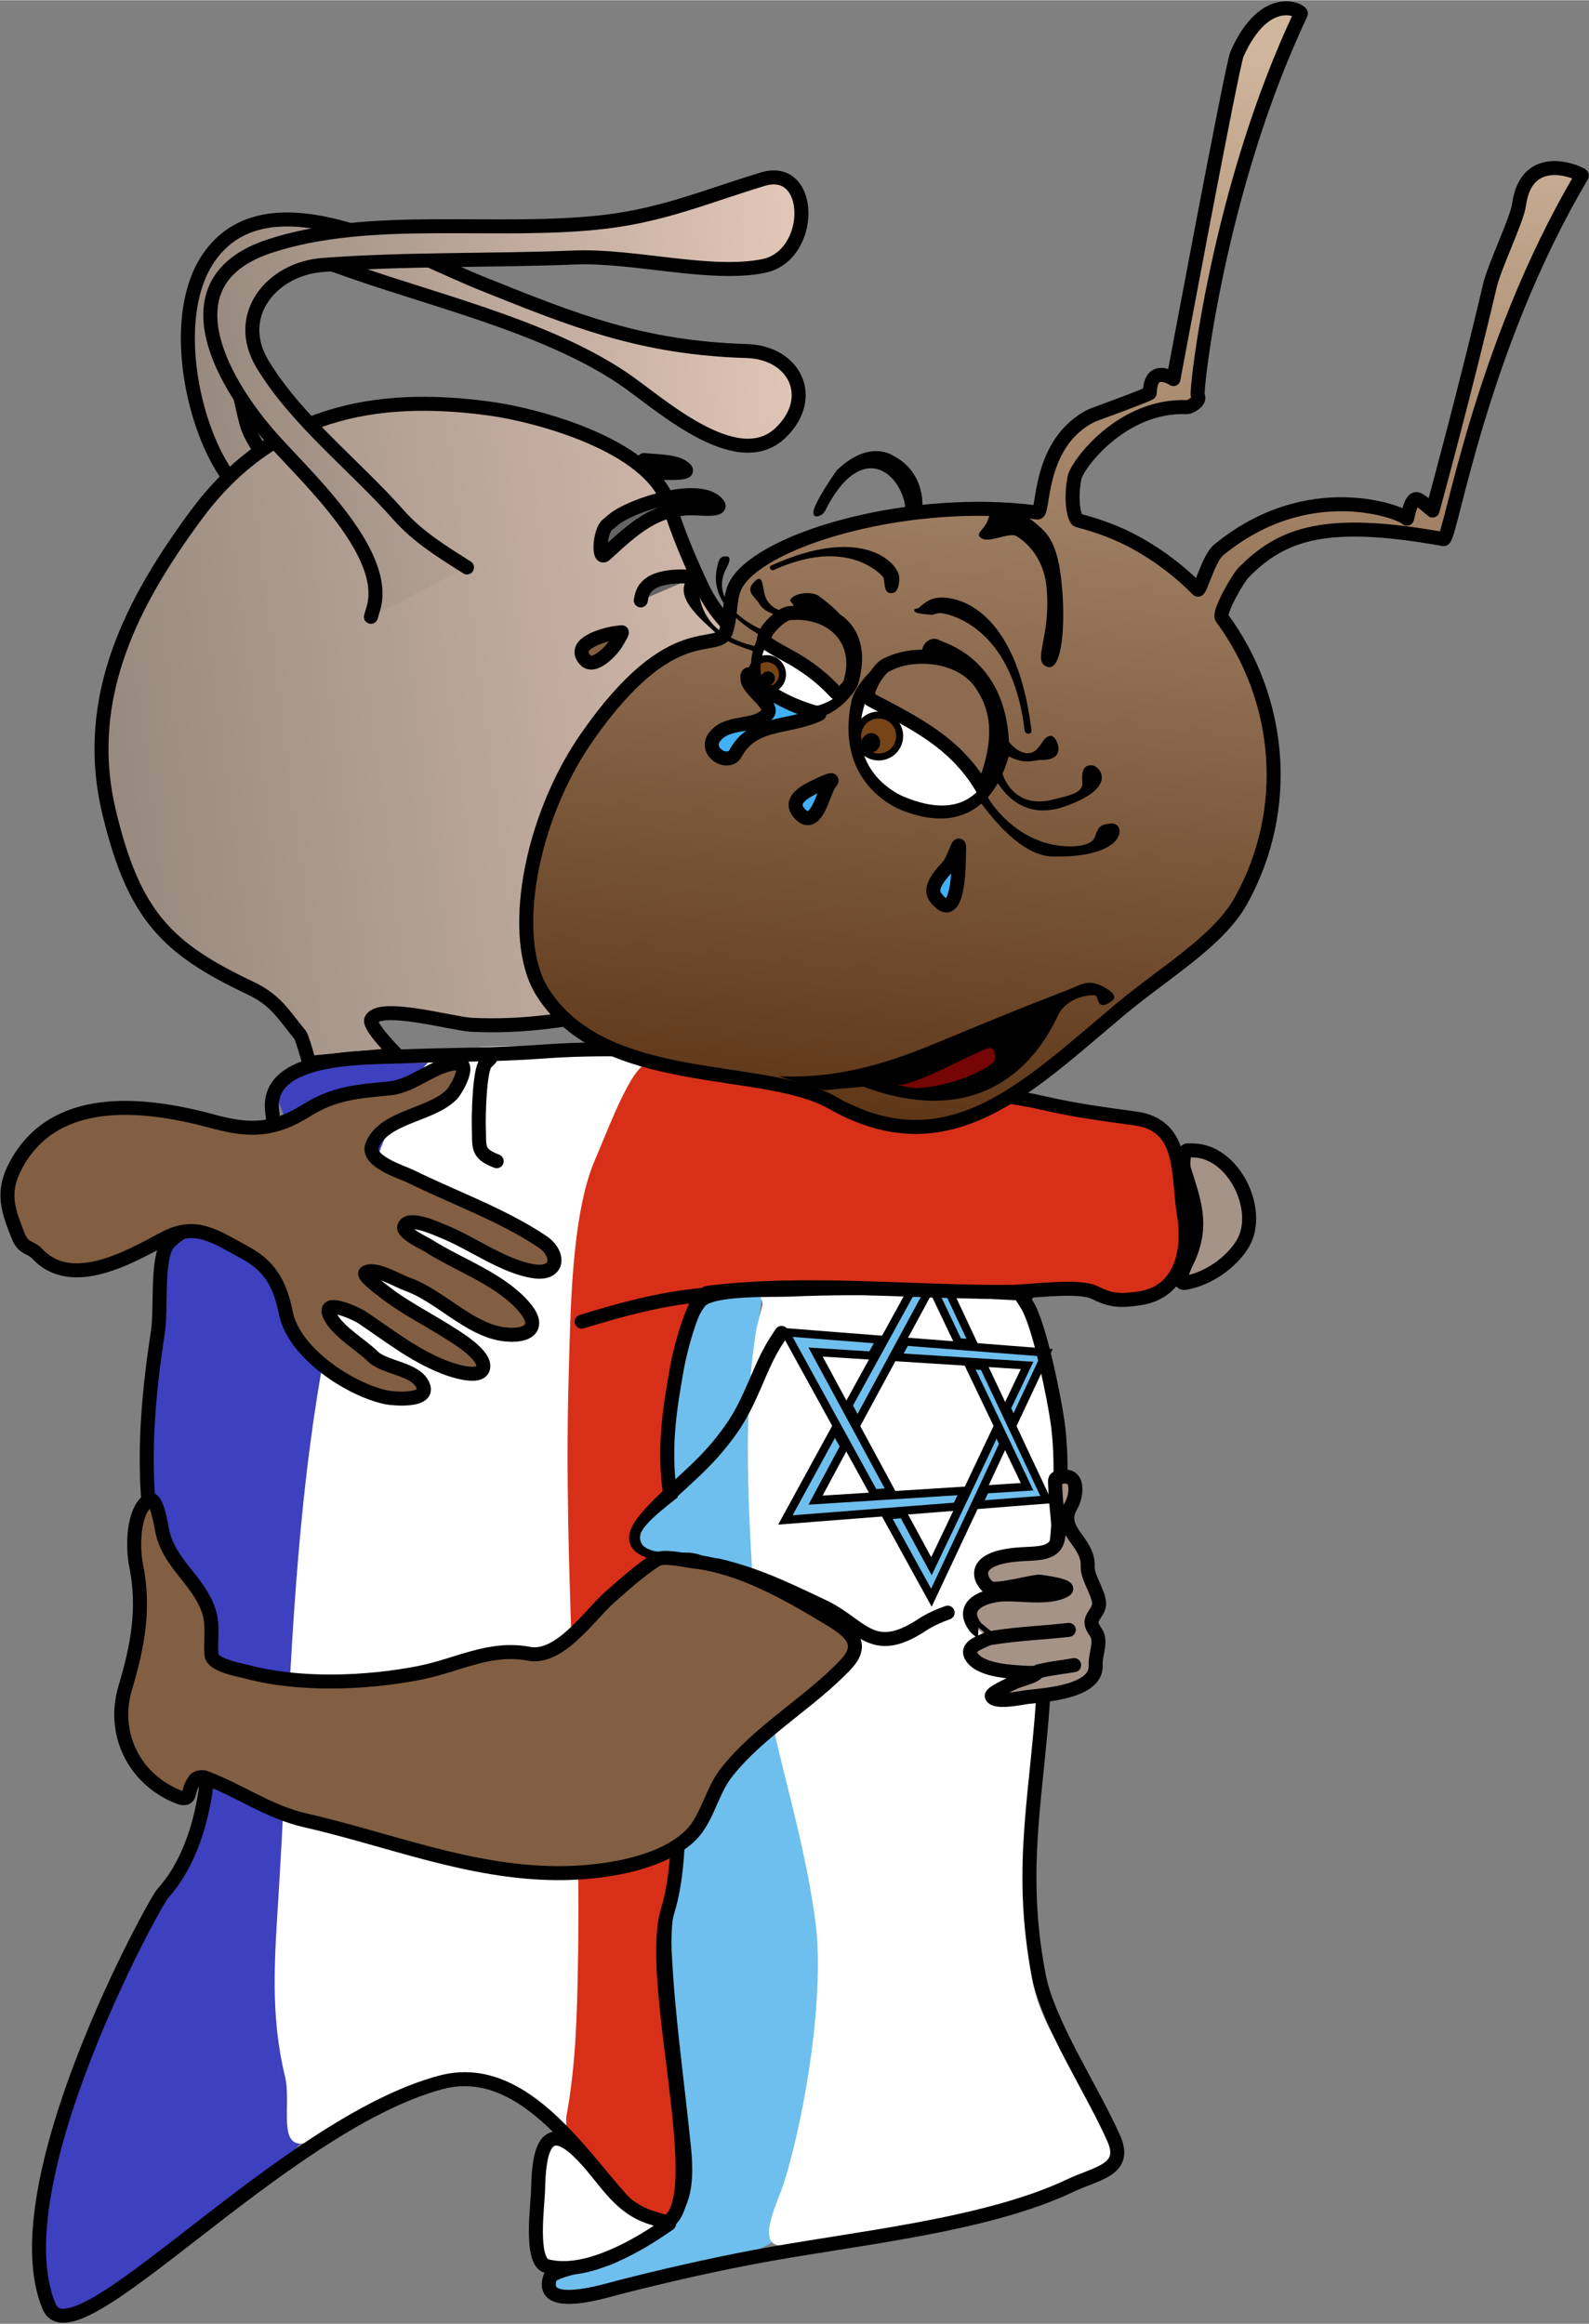 <svg xmlns="http://www.w3.org/2000/svg" width="672" height="983" viewBox="0 0 1362 1992">
  <rect x="0" y="0" width="1362" height="1992" fill="#808080" stroke="none"/>
  <g id="Associer">
    <linearGradient id="linearGradient1" x1="161.021" y1="319.227" x2="684.586" y2="282.622" gradientUnits="userSpaceOnUse">
      <stop offset="0" stop-color="#97897e" stop-opacity="1"/>
      <stop offset="1" stop-color="#e1c6b7" stop-opacity="1"/>
    </linearGradient>
    <path id="Trac" fill="url(#linearGradient1)" fill-rule="evenodd" stroke="#000000" stroke-width="12" stroke-linecap="round" stroke-linejoin="round" d="M 198.999 413.587 L 193.496 405.381 C 163.053 359.992 146.301 269.514 178.318 221.661 C 228.678 146.393 349.182 217.196 412.857 242.77 C 493.62 275.208 550.131 298.008 640.051 300.781 C 681.559 302.062 699.899 340.783 669.415 370.548 C 631.411 407.655 563.512 343.872 533.186 323.643 C 465.271 278.324 367.337 256.435 289.939 228.357 C 256.69 216.291 199.124 225.752 195.493 270.753 C 194.213 286.624 206.411 344.599 211.153 362.339 C 216.838 383.607 233.56 388.138 212.022 402.103 C 208.11 404.638 205.267 407.923 200.72 409.05 C 199.149 409.438 199.9 414.931 198.999 413.587 Z"/>
    <linearGradient id="linearGradient2" x1="87" y1="674.368" x2="794.3" y2="582.779" gradientUnits="userSpaceOnUse">
      <stop offset="0" stop-color="#97897e" stop-opacity="1"/>
      <stop offset="1" stop-color="#e1c6b7" stop-opacity="1"/>
    </linearGradient>
    <path id="path1" fill="url(#linearGradient2)" fill-rule="evenodd" stroke="#000000" stroke-width="12" stroke-linecap="round" stroke-linejoin="round" d="M 576.647 441.967 L 573.153 431.499 C 556.216 380.826 459.515 355.598 420.057 350.171 C 321.053 336.556 232.869 353.582 168.024 441.502 C 114.884 513.548 69.904 596.53 93.385 695.497 C 114.602 784.93 143.326 813.101 214.493 846.832 C 236.809 857.41 242.845 869.624 257.247 887.052 C 259.036 889.216 265 911 265 911 C 265 911 340 904 340 904 C 340 904 315.737 879.68 318.188 874.104 C 324.623 859.466 387.697 877.499 403.859 878.354 C 492.963 883.069 577.59 851.129 663.616 831.97 C 738.494 815.298 802.292 796.483 793.484 693.161 C 784.49 587.667 645.253 595.016 601.794 503.099 C 592.849 484.178 583.164 461.493 576.647 441.967 Z"/>
    <linearGradient id="linearGradient3" x1="180.258" y1="370.859" x2="686.945" y2="309.794" gradientUnits="userSpaceOnUse">
      <stop offset="0" stop-color="#97897e" stop-opacity="1"/>
      <stop offset="1" stop-color="#e1c6b7" stop-opacity="1"/>
    </linearGradient>
    <path id="path2" fill="url(#linearGradient3)" fill-rule="evenodd" stroke="#000000" stroke-width="12" stroke-linecap="round" stroke-linejoin="round" d="M 317.92 528.627 L 320.032 521.456 C 334.515 472.38 257.742 404.765 229.541 371.766 C 187.954 323.106 142.857 240.174 230.69 211 C 317.67 182.109 426.896 201.016 519.071 189.917 C 569.535 183.84 606.622 167.734 653.769 153.444 C 697.751 140.112 697.932 218.849 654.733 227.817 C 609.616 237.186 543.11 218.505 492.68 220.582 C 420.955 223.525 347.966 221.551 276.556 226.989 C 232.836 230.313 199.721 270.28 225.115 312.178 C 254.551 360.753 304.107 398.808 341.589 441.258 C 358.393 460.288 378.993 472.751 400.278 486.309"/>
    <path id="path3" fill="#646464" fill-rule="evenodd" stroke="#000000" stroke-width="12" stroke-linecap="round" stroke-linejoin="round" d="M 520.486 449.851 L 525.693 445.495 C 541.087 432.605 600.979 413.309 615.393 432.258 C 619.134 437.177 603.35 436.026 597.178 435.714 C 562.301 433.948 542.407 453.807 518.715 475.27 C 512.421 480.974 513.971 455.3 520.486 449.851 Z"/>
    <path id="path4" fill="#646464" fill-rule="evenodd" stroke="#000000" stroke-width="12" stroke-linecap="round" stroke-linejoin="round" d="M 552.043 394.215 L 555.785 394.562 C 563.809 395.308 582.601 395.32 587.836 402.61 C 590.35 406.108 570.15 405.288 569.178 405.234 C 566.201 405.065 563.224 404.896 560.246 404.727"/>
    <path id="path5" fill="#646464" fill-rule="evenodd" stroke="#000000" stroke-width="12" stroke-linecap="round" stroke-linejoin="round" d="M 549.238 514.562 L 549.84 511.613 C 553.872 491.83 582.798 493.84 596.473 494.23"/>
    <path id="path6" fill="#825f42" fill-rule="evenodd" stroke="#000000" stroke-width="12" stroke-linecap="round" stroke-linejoin="round" d="M 532.875 541.809 L 528.051 542.398 C 520.264 543.352 488.79 550.92 501.366 565.352 C 509.047 574.175 524.39 557.291 527.92 551.548 C 529.004 549.785 534.024 541.668 532.875 541.809 Z"/>
  </g>
  <g id="Israel">
    <path id="path7" fill="#6ebfed" fill-rule="evenodd" stroke="none" d="M 603.305 1113.102 L 610.617 1112.18 C 633.171 1109.337 653 1111 653 1111 C 653 1111 648.971 1144.97 646.633 1163.552 C 629.667 1298.536 653.319 1399.087 685.367 1531.057 C 712.644 1643.403 716.566 1788.165 680.785 1898.724 C 666.417 1943.106 578.652 1940.417 539.99 1954.963 C 531.994 1957.971 480.72 1965.767 475 1962 C 457.439 1950.427 516.681 1935.659 523.125 1931.853 C 545.823 1918.449 563.654 1917.347 573 1902 C 588.249 1876.96 586.292 1834.932 586.011 1795.218 C 585.877 1776.256 573.987 1708.837 573 1704 C 564.644 1663.056 583.165 1581.845 587.401 1538.381 C 594.904 1461.387 601.451 1394.469 578.542 1320.376 C 571.628 1298.026 573.241 1251.065 573 1247 C 570.996 1213.139 575.962 1155.488 588.269 1132.345 C 590.508 1128.137 602.569 1113.194 603.305 1113.102 Z"/>
    <path id="path8" fill="#ffffff" fill-rule="evenodd" stroke="none" d="M 652.558 1106.941 L 659.404 1105.25 C 705.213 1093.938 800.628 1098.119 849.305 1102.308 C 913.685 1107.851 902.899 1219.505 905.78 1263.011 C 910.633 1336.301 889.656 1412.996 889.711 1488.442 C 889.763 1562.542 870.196 1616.604 884.114 1694.201 C 893.314 1745.477 925.915 1775.405 948.628 1818.552 C 978.431 1875.194 874.08 1889.449 840.22 1901.603 C 793.185 1918.485 725.378 1916.566 674.345 1924.563 C 644.777 1929.194 666.359 1888.922 671.85 1871.459 C 690.575 1811.914 706.914 1708.93 699 1648 C 686.534 1552.056 651.749 1471.256 646 1370 C 641.765 1295.384 636.415 1216.476 647.784 1142.455 C 648.989 1134.613 651.588 1126.559 653.562 1119.025 C 654.587 1115.115 648.634 1107.91 652.558 1106.941 Z"/>
    <g id="Associer-copie-3">
      <path id="path9" fill="#6ebfed" fill-rule="evenodd" stroke="#000000" stroke-width="7" d="M 772.703 1295.093 L 819.942 1291.396 C 822.052 1286.979 824.223 1282.436 826.431 1277.814 C 806.778 1279.058 786.896 1280.317 765.445 1281.675 L 750.528 1282.619 C 725.877 1284.179 705.543 1285.467 699.055 1285.877 C 702.306 1279.866 710.822 1263.687 723.689 1239.906 L 715.612 1225.267 L 673.176 1302.88 L 758.019 1296.242 L 772.703 1295.093 Z"/>
      <path id="path10" fill="#6ebfed" fill-rule="evenodd" stroke="#000000" stroke-width="7" d="M 835.616 1290.17 L 798.334 1369.562 L 759.512 1298.967 L 774.15 1297.777 C 786.844 1321.244 795.472 1337.187 798.373 1342.547 C 801.272 1336.461 811.04 1315.948 822.842 1291.169 L 829.289 1277.633 C 838.047 1259.243 845.88 1242.447 854.144 1225.099 C 856.214 1229.429 858.216 1233.621 860.129 1237.624 L 841.878 1276.836 L 835.616 1290.17 Z"/>
      <path id="path11" fill="#6ebfed" fill-rule="evenodd" stroke="#000000" stroke-width="7" d="M 758.019 1148.578 L 793.185 1084.619 L 798.334 1075.258 L 834.159 1151.544 L 821.342 1150.497 C 809.5 1125.633 801.272 1108.359 798.373 1102.271 C 795.472 1107.633 785.435 1126.188 772.703 1149.727 L 765.445 1163.144 C 755.222 1182.042 745.483 1200.044 735.033 1219.366 C 732.331 1214.354 729.69 1209.454 727.143 1204.731 L 750.527 1162.2 L 758.019 1148.578 Z"/>
      <path id="path12" fill="#6ebfed" fill-rule="evenodd" stroke="#000000" stroke-width="7" d="M 861.555 1209.886 L 843.115 1170.904 C 839.123 1170.665 834.924 1170.413 830.564 1170.151 C 839.295 1188.485 847.353 1205.117 855.59 1222.409 L 861.555 1234.932 C 870.906 1254.568 878.134 1269.745 880.352 1274.4 C 875.905 1274.682 863.738 1275.452 844.497 1276.67 L 838.275 1289.962 L 897 1285.367 L 867.434 1222.409 L 861.555 1209.886 Z"/>
      <path id="path13" fill="#6ebfed" fill-rule="evenodd" stroke="#000000" stroke-width="7" d="M 841.878 1167.983 C 861.234 1169.208 875.905 1170.137 880.352 1170.419 C 878.134 1175.074 872.209 1187.512 862.887 1207.086 L 868.749 1219.609 L 897 1159.453 L 888.761 1158.808 L 835.616 1154.65 L 822.842 1153.65 L 776.107 1149.993 C 773.788 1154.297 771.379 1158.768 768.903 1163.363 C 790.263 1164.715 808.715 1165.883 829.29 1167.186 L 841.878 1167.983 Z"/>
      <path id="path14" fill="#6ebfed" fill-rule="evenodd" stroke="#000000" stroke-width="7" d="M 717.422 1222.409 L 673.176 1141.939 L 754.686 1148.317 L 747.142 1161.985 C 722.314 1160.414 705.543 1159.352 699.055 1158.941 C 702.306 1164.952 712.649 1184.075 725.47 1207.775 L 733.387 1222.409 C 743.873 1241.795 753.78 1260.111 764.034 1279.067 C 758.936 1279.375 753.926 1279.678 749.073 1279.971 L 725.47 1237.044 L 717.422 1222.409 Z"/>
    </g>
    <path id="path15" fill="none" stroke="#000000" stroke-width="12" stroke-linecap="round" stroke-linejoin="round" d="M 875.242 1110.406 L 880.195 1118.266 C 891.148 1135.646 903.603 1198.818 906.39 1218.292 C 915.624 1282.869 898.097 1372.207 895.075 1438.515 C 890.821 1531.987 871.635 1597.753 890.578 1694.358 C 898.562 1735.062 936.567 1791.907 954.741 1833.342 C 966.52 1860.21 940.155 1862.689 917.383 1873.517 C 843.474 1908.662 727.998 1919.108 645.168 1934.953 C 606.148 1942.418 569.587 1950.817 531.151 1960.589 C 519.302 1963.602 461.991 1981.951 471.453 1952.313 C 473.642 1945.468 515.741 1939.28 525.468 1933.821 C 573.276 1907.006 592.122 1899.155 586.317 1841.409 C 580.683 1785.459 572.225 1727.79 569.678 1671.679 C 568.009 1634.768 580.568 1587.882 582.106 1549.174 C 584.614 1486.003 588.62 1422.359 589.676 1359.21 C 590.153 1331.131 574.746 1312.718 572.635 1282.259 C 569.508 1237.297 571.878 1152.427 599.589 1115.863 C 608.71 1103.825 661.902 1106.073 677.183 1105.403 C 745.089 1102.425 812.74 1105.571 880.586 1108.984 C 882.427 1109.077 874.259 1108.847 875.242 1110.406 Z"/>
  </g>
  <g id="france">
    <path id="path16" fill="#3d40bf" fill-rule="evenodd" stroke="none" d="M 369.469 909.541 L 366.91 914.313 C 347.272 950.935 329.324 1018.373 319.589 1058.386 C 284.514 1202.567 279.132 1375.24 270.894 1525.804 C 265.883 1617.431 255.852 1701.777 265.949 1793.317 C 271.104 1840.008 238.834 1857.417 205.444 1885.218 C 162.126 1921.284 115.242 1962.171 61.449 1981.069 C 37.263 1989.566 31.548 1929.386 30.851 1916.168 C 27.274 1848.358 69.408 1762.907 98.194 1702.162 C 116.036 1664.515 140.26 1630.956 159.792 1594.625 C 194.399 1530.266 161.728 1483.866 150.441 1419.72 C 142.845 1376.53 141.229 1334.235 130.819 1291.395 C 113.451 1219.9 134.959 1145.003 143.94 1073.489 C 149.542 1028.89 221.837 1014.888 243.943 969.996 C 250.907 955.855 220.208 930.262 254.053 920.448 C 291.065 909.719 334.643 911.597 372.818 911.088 C 374.047 911.072 370.05 908.457 369.469 909.541 Z"/>
    <path id="path17" fill="#ffffff" fill-rule="evenodd" stroke="none" d="M 561.772 902.697 L 554.667 902.58 C 506.867 901.77 422.552 889.563 379.322 902.87 C 351.571 911.411 325.528 985.02 316.347 1011.971 C 250.134 1206.342 251.394 1419.094 238.946 1621.508 C 235.517 1677.263 231.203 1726.115 244.333 1780.156 C 251.064 1807.867 231.952 1857.317 279.608 1829.003 C 341.896 1791.994 407.229 1757.141 468.168 1815.78 C 496.911 1843.439 526.064 1770.342 529.419 1748.318 C 538.593 1688.07 526.283 1603.506 524.873 1541.552 C 521.646 1399.684 507.243 1256.132 514.353 1114.327 C 517.849 1044.665 570.539 990.868 569.527 925.826 C 569.436 919.945 569.68 902.828 561.772 902.697 Z"/>
    <path id="path18" fill="#d83018" fill-rule="evenodd" stroke="none" d="M 552.203 912.002 L 548.371 915.867 C 535.437 928.885 518.016 975.822 510.237 993.536 C 489.321 1041.177 488.932 1128.518 487.436 1179.686 C 482.536 1347.572 498.528 1515.197 495.398 1683.254 C 494.561 1728.182 493.546 1770.053 485.559 1813.747 C 480.815 1839.694 530.854 1887.709 552 1896 C 561.552 1899.746 562.673 1898.963 570 1904 C 572.959 1906.036 585.046 1883.152 585.319 1879.571 C 588.58 1837.006 589.693 1802.938 579 1763 C 571.935 1736.634 563.377 1671.962 568.798 1645.172 C 584.954 1565.388 574.944 1482.275 575.373 1401.217 C 575.734 1332.946 567.889 1264.089 572.393 1195.989 C 574.498 1164.107 583.42 1116.394 618.781 1108.92 C 694.084 1093.009 772.553 1113.443 848.899 1110.785 C 887.291 1109.447 924.414 1108.738 962.451 1110.347 C 976.688 1110.95 993.557 1108.096 1001 1100 C 1016.113 1083.563 1012.755 1052.25 1012.346 1031.54 C 1011.546 990.828 999.677 964.952 958.825 957.222 C 832.085 933.237 706.442 908.631 576.802 908.914"/>
    <path id="path19" fill="none" stroke="#000000" stroke-width="12" stroke-linecap="round" stroke-linejoin="round" d="M 233.914 957.818 L 233.248 952.217 C 227.511 903.977 313.042 906.723 344.775 905.464 C 385.08 903.87 424.539 904.315 464.833 901.367 C 567.477 893.855 665.562 909.078 765.975 927.611 C 808.865 935.523 852.093 935.679 894.949 945.612 C 921.728 951.821 946.701 955.043 973.207 958.698 C 1015.875 964.582 1009.169 1006.8 1014.898 1041.78 C 1020.075 1073.408 1011.64 1107.649 976.899 1112.845 C 959.575 1115.436 952.112 1114.802 937.967 1107.782 C 924.604 1101.155 881.839 1107.207 866.47 1107.328 C 781.071 1107.996 692.14 1097.692 606.938 1108.065 C 594.189 1109.614 582.344 1161.037 580.537 1171.051 C 573.662 1209.151 568.767 1241.851 574.278 1279.911 C 582.384 1335.892 576.94 1402.218 578.557 1459.448 C 579.978 1509.806 587.135 1589.559 572.437 1637.416 C 552.651 1701.78 616.12 1906.386 564 1907 C 527.119 1907.434 469.252 1760.693 378 1785 C 241.122 1821.461 63.31 2028.185 42 1977 C -1.072 1873.542 132.236 1631.035 139.503 1623.061 C 175.946 1583.074 185.024 1508.15 175.177 1455.869 C 173.106 1444.873 155.105 1423.522 150.469 1407.413 C 122.042 1308.64 119.728 1243.754 135.475 1140.602 C 138.151 1123.076 134.493 1082.079 142.697 1068.013 C 150.028 1055.446 183.348 1043.284 195.32 1030.591 C 210.011 1015.013 236.687 981.141 233.914 957.818 Z"/>
    <path id="path20" fill="#ffffff" fill-rule="evenodd" stroke="#000000" stroke-width="12" stroke-linecap="round" stroke-linejoin="round" d="M 573.212 1906.484 L 566.86 1910.78 C 541.628 1927.84 500.149 1950.814 468.553 1942.515 C 454.127 1938.728 460.881 1889.976 461.162 1878.386 C 461.733 1854.927 463.475 1813.576 495.479 1843.877 C 517.647 1864.866 528.126 1891.588 558.475 1901.015 C 561.52 1901.961 564.565 1902.907 567.61 1903.853 C 569.58 1904.465 574.92 1905.328 573.212 1906.484 Z"/>
    <path id="path21" fill="none" stroke="#000000" stroke-width="12" stroke-linecap="round" stroke-linejoin="round" d="M 420.246 907.217 L 416.518 910.984 C 410.801 916.763 410.14 957.725 410.418 966.104 C 411 983.633 408.474 988.586 425.723 995.336"/>
    <path id="path22" fill="none" stroke="#000000" stroke-width="12" stroke-linecap="round" stroke-linejoin="round" d="M 606.493 1109.498 L 600.494 1110.098 C 564.803 1113.669 532.753 1122.38 498.56 1132.875"/>
  </g>
  <path id="path23" fill="none" stroke="#000000" stroke-width="12" stroke-linecap="round" stroke-linejoin="round" d="M 669.859 1142.531 L 665.125 1149.844 C 650.616 1172.262 644.661 1199.63 626.747 1225.016 C 605.542 1255.07 586.569 1267.566 562.321 1292.173 C 533.041 1321.886 543.121 1329.071 578.839 1334.791 C 635.238 1343.828 656.397 1353.784 705.666 1377.146 C 738.753 1392.835 747.234 1421.108 790.091 1393.012 C 797.323 1388.27 804.06 1385.3 812.258 1382.328"/>
  <path id="path24" fill="#6ebfed" fill-rule="evenodd" stroke="none" d="M 598 1274 L 593 1274 C 579.003 1285.581 550.072 1305.419 548.724 1316.329 C 546.419 1334.987 581.43 1330.151 593 1331 C 601.256 1331.604 607.799 1337.593 615.858 1339.378"/>
  <path id="path25" fill="#825f42" fill-rule="evenodd" stroke="#000000" stroke-width="12" stroke-linecap="round" stroke-linejoin="round" d="M 15.742 1059.762 L 14.531 1056.727 C 5.03 1032.933 1.878 1018.364 15.795 994.864 C 51.077 935.282 128.765 946.551 184.003 961.577 C 214.773 969.948 235.682 968.759 262.503 951.886 C 286.514 936.78 306.643 935.524 333.983 932.878 C 354.62 930.878 371.156 912.769 391.337 911.344 C 405.179 910.37 390.415 934.539 388.04 937.179 C 370.954 956.182 329.375 956.345 319.063 981.549 C 313.418 995.353 344.702 1004.75 351.807 1008.247 C 388.741 1026.428 430.707 1041.397 464.835 1064.284 C 480.006 1074.459 479.193 1092.585 458.4 1089.787 C 431.984 1086.231 403.805 1064.791 378.886 1055.08 C 374.715 1053.454 349.079 1041.401 346.422 1051.761 C 345.096 1056.929 364.466 1066.001 367.876 1068.158 C 394.056 1084.719 429.532 1096.721 449.77 1120.881 C 464.259 1138.178 452.25 1146.049 432.555 1143.756 C 402.3 1140.239 377.563 1110.776 348.919 1100.685 C 341.173 1097.955 321.399 1085.838 313.442 1090.805 C 309.987 1092.964 326.709 1105.182 327.693 1105.966 C 346.389 1120.86 365.966 1130.21 385.876 1142.956 C 392.931 1147.471 416.345 1161.684 414.139 1172.42 C 411.902 1183.312 385.571 1173.843 380.227 1171.692 C 353.22 1160.822 333.571 1144.703 309.884 1128.942 C 305.925 1126.306 276.512 1112.452 282.322 1126.659 C 287.985 1140.505 308.823 1152.104 319.508 1162.633 C 330.002 1172.968 357.777 1172.99 362.933 1188.579 C 367.277 1201.696 336.787 1198.948 331.152 1197.765 C 300.028 1191.23 252.063 1159.897 245.091 1125.7 C 240.281 1102.122 232.601 1085.76 209.413 1073.312 C 184.445 1059.903 167.92 1047.283 141.115 1061.454 C 112.506 1076.576 61.947 1106.634 32.123 1074.86 C 26.043 1068.385 20.134 1070.769 15.742 1059.762 Z"/>
  <path id="path26" fill="#825f42" fill-rule="evenodd" stroke="#000000" stroke-width="12" stroke-linecap="round" stroke-linejoin="round" d="M 166.801 1526.082 L 164.941 1529.113 C 160.296 1536.667 164.532 1545.488 150.541 1539.373 C 113.414 1523.143 96.141 1484.476 107.277 1447.058 C 118.081 1410.757 124.208 1378.715 116.592 1341.33 C 113.699 1327.129 113.464 1295.564 127.494 1285.917 C 134.012 1281.435 138.219 1307.721 138.755 1310.686 C 144.054 1340.017 169.675 1353.705 178.784 1380.416 C 183.25 1393.504 180.091 1405.604 181.31 1418.658 C 182.152 1427.657 206.363 1431.612 211.674 1433.035 C 256.826 1445.13 314.073 1442.906 359.621 1433.963 C 391.927 1427.621 419.709 1411.158 453.279 1417.572 C 480.005 1422.678 505.457 1384.223 522.391 1369.297 C 534.931 1358.245 548.388 1346.041 562.529 1337.023 C 568.814 1333.015 587.627 1337.661 595.229 1338.544 C 635.086 1343.17 674.575 1365.663 708.664 1386.153 C 726.61 1396.937 742.944 1407.729 724.977 1426.749 C 693.633 1459.929 650.412 1483.776 622.296 1519.915 C 610.286 1535.352 606.037 1558.867 592.715 1572.49 C 566.46 1599.34 511.178 1605.999 476.352 1605.658 C 401.292 1604.924 333.485 1576.764 261.452 1560.326 C 230.431 1553.247 205.624 1535.001 176.191 1523.887 C 173.184 1522.751 168.482 1523.342 166.801 1526.082 Z"/>
  <path id="path27" fill="#a59388" fill-rule="evenodd" stroke="#000000" stroke-width="12" stroke-linecap="round" stroke-linejoin="round" d="M 1017.773 986.055 L 1022.23 986.07 C 1057.615 986.197 1082.055 1037.642 1065.314 1065.825 C 1055.405 1082.506 1035.146 1096.381 1015.782 1099.638 C 1006.666 1101.173 1018.338 1079.466 1019.109 1077.654 C 1031.23 1049.188 1023.4 1029.093 1014.815 1002.099 C 1013.67 998.506 1014.369 986.043 1017.773 986.055 Z"/>
  <g id="g1">
    <path id="path28" fill="#a59388" fill-rule="evenodd" stroke="#000000" stroke-width="12" stroke-linecap="round" stroke-linejoin="round" d="M 905.832 1266.984 L 909.414 1266.152 C 925.888 1262.372 922.647 1282.875 918.193 1290.368 C 905.296 1312.083 933.579 1320.902 932.306 1342.856 C 931.696 1353.385 945.495 1369.663 941.273 1378.632 C 937.233 1387.212 931.91 1388.797 939.162 1398.985 C 944.756 1406.854 938.57 1418.263 939.134 1427.275 C 940.567 1450.121 896.415 1452.857 880.989 1454.62 C 875.98 1455.191 852.839 1460.416 850.096 1454.045 C 848.874 1451.206 866.947 1443.3 868.978 1442.317 C 874.562 1439.613 883.029 1438.201 887.98 1434.754 C 889.806 1433.482 883.573 1434.099 881.351 1433.975 C 868.488 1433.258 841.881 1432.471 833.389 1420.987 C 825.783 1410.701 842.856 1407.394 847.324 1404.264 C 847.352 1404.244 837.08 1396.06 836.21 1394.918 C 821.416 1375.526 844.296 1367.735 858.925 1366.802 C 874.294 1365.822 899.175 1371.102 912.997 1363.015 C 919.192 1359.392 892.836 1356 891.42 1355.802 C 886.454 1355.105 853.604 1364.654 848 1361 C 840.868 1356.35 828.176 1335.067 875.618 1332.25 C 892.622 1331.24 908.48 1332.495 907.306 1311.016 C 906.635 1298.647 904.744 1286.36 904.508 1273.98 C 904.463 1271.607 903.52 1267.521 905.832 1266.984 Z"/>
    <path id="path29" fill="#a59388" fill-rule="evenodd" stroke="#000000" stroke-width="12" stroke-linecap="round" stroke-linejoin="round" d="M 849.863 1404.027 L 853.086 1403.516 C 873.927 1400.273 895.175 1399.527 916.125 1397.102"/>
    <path id="path30" fill="#a59388" fill-rule="evenodd" stroke="#000000" stroke-width="12" stroke-linecap="round" stroke-linejoin="round" d="M 890.133 1432.609 L 894.102 1431.727 C 902.717 1429.809 911.921 1428.857 920.695 1427.316"/>
  </g>
  <g id="Associer-copie">
    <linearGradient id="linearGradient4" x1="1114.91" y1="926.722" x2="735.743" y2="49.869" gradientUnits="userSpaceOnUse" gradientTransform="matrix(0.874 0.486 -0.486 0.874 355.574 -373.359)">
      <stop offset="1e-05" stop-color="#5d3617" stop-opacity="1"/>
      <stop offset="1" stop-color="#d0b69d" stop-opacity="1"/>
    </linearGradient>
    <path id="bordure-tte" fill="url(#linearGradient4)" fill-rule="evenodd" stroke="#000000" stroke-width="12" stroke-linecap="round" stroke-linejoin="round" d="M 631.845 499.166 C 656.896 460.411 782.793 424.994 889.209 439.242 C 895.239 440.049 888.823 379.302 935.89 355.983 C 936.326 355.767 985.52 337.871 985.54 336.7 C 985.994 311.299 1005.807 324.817 1005.807 324.817 C 1005.807 324.817 1056.118 55.591 1060.204 46.353 C 1084.428 -8.408 1116.245 9.037 1115.017 11.63 C 1043.711 162.172 1024.834 335.781 1026.624 338.971 C 1029.602 344.28 1019.33 348.941 1017.679 348.87 C 961.724 346.466 923.118 398.283 920.981 409.488 C 917.023 430.237 921.275 445.247 923.794 445.894 C 941.991 450.571 959.113 457.042 974.448 465.579 C 994.165 476.556 1011.625 490.005 1026.651 505.311 C 1028.582 507.278 1035.885 478.44 1044.472 471.373 C 1121.651 407.864 1201.719 439.188 1205.925 444.518 C 1206.438 445.169 1208.876 425.187 1215.167 427.918 C 1219.088 429.62 1227.894 437.519 1227.894 437.519 C 1227.894 437.519 1256.083 334.486 1277.01 244.886 C 1280.996 227.82 1300.209 188.518 1302.035 175.268 C 1308.815 126.06 1356.638 149.216 1355.964 150.355 C 1267.353 299.964 1243.351 463.105 1237.378 462.03 C 1137.7 444.089 1099.326 456.429 1065.531 491.11 C 1061.436 495.312 1043.927 524.954 1047.384 529.643 C 1098.232 598.625 1107.592 693.09 1063.577 772.15 C 1044.277 806.815 997.945 833.636 960.293 865.154 C 880.284 932.129 812.922 1001.784 713.222 945.06 C 654.064 911.403 517.863 934.163 464.95 850.329 C 435.855 804.231 454.254 702.169 502.834 632.213 C 576.89 525.572 615.786 561.424 622.386 540.826 C 627.25 525.645 624.441 510.62 631.845 499.166 Z"/>
    <path id="path86" fill="#ffffff" fill-rule="evenodd" stroke="none" d="M 741.364 598.483 C 756.812 570.736 782.539 553.879 821.32 577.187 C 849.486 594.114 868.891 632.563 853.443 660.309 C 837.996 688.056 797.44 709.617 762.223 678.195 C 737.703 656.318 725.917 626.229 741.364 598.483 Z"/>
    <path id="oeil-gauche" fill="#000000" fill-rule="evenodd" stroke="none" d="M 791.718 553.266 C 794.539 548.2 800.346 546.052 804.689 548.47 C 809.032 550.888 861.285 563.878 864.83 635.746 C 864.845 636.063 873.151 646.684 882.304 645.475 C 892.22 644.166 892.825 630.969 900.869 630.631 C 905.546 630.435 915.962 651.806 892.788 651.312 C 886.891 651.187 879.011 655.792 864.721 648.276 C 864.462 648.14 863.095 654.535 859.404 662.937 C 859.162 663.488 868.146 694.174 902.47 685.316 C 914.149 682.302 928.569 680.231 927.737 670.77 C 926.554 657.301 931.169 655.77 936.007 655.917 C 942.307 656.108 960.036 675.094 911.595 691.541 C 872.188 704.92 855.75 670.351 855.135 671.424 C 852.88 675.352 850.134 679.383 846.802 683.167 C 846.342 683.688 865.515 716.15 901.659 723.778 C 915.84 726.771 935.79 726.456 938.671 716.916 C 941.995 705.909 945.892 706.906 951.696 705.855 C 965.066 703.433 968.927 735.752 901.649 734.074 C 871.004 733.309 841.681 688.33 841.115 688.82 C 827.312 700.765 805.825 707.515 772.698 694.328 C 766.113 691.707 715.305 669.313 729.853 600.657 C 732.926 586.151 756.701 558.661 780.981 558.161 C 790.57 557.964 789.978 562.718 790.493 565.746 C 791.064 569.111 753.668 563.296 741.409 602.513 C 723.213 660.725 771.295 681.413 774.554 682.772 C 851.225 714.738 854.939 635.95 855.02 634.863 C 856.622 613.388 842.182 599.35 832.431 589.095 C 819.43 575.422 796.211 567.785 794.474 566.818 C 790.131 564.4 788.897 558.333 791.718 553.266 Z"/>
    <path id="sourcil-gauche" fill="#000000" fill-rule="evenodd" stroke="none" d="M 783.927 522.032 C 784.093 521.735 786.672 521.785 787.937 520.606 C 790.506 518.21 794.867 514.754 799.087 513.305 C 814.512 508.01 870.937 516.335 884.07 625.857 C 884.563 629.969 878.665 629.625 878.242 626.046 C 869.32 550.464 828.973 530.191 809.275 525.843 C 803.391 524.545 799.875 527.068 798.929 526.951 C 792.358 526.134 781.644 526.134 783.927 522.032 Z"/>
    <path id="second-sourcil-gauche" fill="#000000" fill-rule="evenodd" stroke="none" d="M 845.379 448.659 C 848.872 442.386 848.051 435.267 854.324 438.76 C 857.022 440.262 876.156 438.114 887.048 447.823 C 895.171 455.062 905.499 460.98 909.539 495.824 C 913.759 532.234 910.943 576.827 897.232 571.379 C 884.42 566.289 900.973 546.6 897.099 503.778 C 894.11 470.733 870.323 458.74 869.555 458.685 C 860.3 458.023 847.95 464.969 841.677 461.476 C 835.404 457.984 841.887 454.932 845.379 448.659 Z"/>
    <path id="path87" fill="#ffffff" fill-rule="evenodd" stroke="none" d="M 660.749 543.872 C 672.704 522.399 690.039 521.265 712.236 533.623 C 734.433 545.981 739.394 562.962 727.439 584.435 C 715.484 605.908 696.135 614.767 673.808 602.646 C 640.283 584.446 648.794 565.345 660.749 543.872 Z"/>
    <g id="Pupille-gauche">
      <path id="path88" fill="#774418" fill-rule="evenodd" stroke="#000000" stroke-width="6" stroke-linecap="round" stroke-linejoin="round" d="M 737.409 622.033 C 742.245 613.347 753.206 610.226 761.892 615.062 C 770.578 619.897 773.699 630.859 768.863 639.544 C 764.027 648.23 753.066 651.351 744.38 646.515 C 735.695 641.68 732.573 630.718 737.409 622.033 Z"/>
      <path id="path89" fill="#000000" fill-rule="evenodd" stroke="#000000" stroke-width="6" stroke-linecap="round" stroke-linejoin="round" d="M 742.012 634.324 C 743.489 631.67 746.643 630.607 749.056 631.95 C 751.468 633.294 752.226 636.534 750.749 639.188 C 749.271 641.842 746.118 642.904 743.705 641.561 C 741.292 640.218 740.534 636.978 742.012 634.324 Z"/>
    </g>
    <g id="Pupille-droite">
      <path id="Ellipse-copie" fill="#774418" fill-rule="evenodd" stroke="#000000" stroke-width="6" stroke-linecap="round" stroke-linejoin="round" d="M 645.426 571.394 C 649.053 564.879 657.274 562.539 663.788 566.165 C 670.302 569.792 672.643 578.013 669.016 584.527 C 665.389 591.042 657.168 593.383 650.654 589.756 C 644.14 586.129 641.799 577.908 645.426 571.394 Z"/>
      <path id="path90" fill="#774418" fill-rule="evenodd" stroke="#000000" stroke-width="6" stroke-linecap="round" stroke-linejoin="round" d="M 655.568 579.902 C 656.374 578.454 658.201 577.934 659.648 578.74 C 661.096 579.546 661.616 581.373 660.81 582.82 C 660.004 584.268 658.177 584.788 656.73 583.982 C 655.282 583.176 654.762 581.349 655.568 579.902 Z"/>
    </g>
    <path id="path31" fill="#8c6b50" fill-rule="evenodd" stroke="#000000" stroke-width="12" stroke-linecap="round" stroke-linejoin="round" d="M 842.702 676.791 L 840.762 673.593 C 818.024 636.134 784.252 619.754 746.527 599.819 C 738.394 595.517 752.977 573.794 758.398 570.681 C 782.502 556.85 822.815 561.237 839.926 584.488 C 858.995 610.389 855.957 639.127 845.974 667.348 C 844.863 670.489 844.43 679.639 842.702 676.791 Z"/>
    <path id="path32" fill="#8c6b50" fill-rule="evenodd" stroke="#000000" stroke-width="12" stroke-linecap="round" stroke-linejoin="round" d="M 728.641 585.842 L 729.51 582.615 C 738.864 547.804 712.911 522.131 676.423 525.499 C 669.651 526.124 652.406 542.118 655.287 549.177 C 656.541 552.248 677.29 562.864 681.51 565.405 C 694.947 573.492 705.678 581.946 716.206 593.282 C 720.602 598.019 728.393 586.76 728.641 585.842 Z"/>
    <path id="path33" fill="#41b0f6" fill-rule="evenodd" stroke="#000000" stroke-width="12" stroke-linecap="round" stroke-linejoin="round" d="M 702.049 612.055 L 698.639 613.475 C 673.311 624.026 644.984 618.822 630.472 645.68 C 624.096 657.48 600.998 643.453 613.967 629.839 C 625.927 617.282 647.929 623.927 658.055 611.498 C 663.467 604.844 642.142 591.291 640.867 583.09 C 638.701 569.174 650.761 587.243 656.494 591.127 C 668.987 599.597 681.609 605.419 696.011 609.875 C 698.055 610.508 704.024 611.232 702.049 612.055 Z"/>
    <path id="path34" fill="#41b0f6" fill-rule="evenodd" stroke="#000000" stroke-width="12" stroke-linecap="round" stroke-linejoin="round" d="M 712.529 669.521 L 710.494 672.42 C 705.908 678.954 699.304 713.044 685.197 697.074 C 673.775 684.147 695.727 675.808 704.005 671.705 C 706.633 670.403 714.214 667.12 712.529 669.521 Z"/>
    <path id="oeil-droit" fill="#000000" fill-rule="evenodd" stroke="none" d="M 677.287 514.165 C 680.78 507.892 694.912 506.809 701.185 510.302 C 702.541 511.057 716.211 521.608 719.722 526.345 C 720.319 527.151 748.684 541.852 735.402 586.579 C 733.071 594.428 710.569 620.474 693.029 613.348 C 686.822 610.826 685.428 607.694 688.373 607.322 C 724.058 602.81 726.9 582.853 728.124 579.093 C 737.347 550.771 718.919 535.648 714.47 533.722 C 692.566 524.241 681.669 528.199 677.467 530.289 C 673.803 532.111 659.74 541.979 655.785 554.843 C 655.159 556.879 641.503 584.195 669.052 598.854 C 706.613 618.841 676.275 609.453 667.493 603.709 C 641.367 586.622 642.426 568.459 645.329 558.032 C 645.455 557.579 622.444 551.184 614.225 543.15 C 602.721 531.905 578.903 514.083 588.041 497.67 C 594.689 485.728 599.282 497.416 599.211 498.165 C 596.637 525.31 615.176 539.07 615.297 539.168 C 628.365 549.831 646.625 554.017 646.898 553.283 C 647.342 552.093 647.718 551.141 647.922 550.465 C 648.651 548.043 649.484 545.855 650.394 543.875 C 650.625 543.374 606.836 521.766 614.47 487.204 C 615.842 480.988 616.398 476.346 622.541 476.818 C 624.343 476.957 627.762 477.285 622.477 487.252 C 605.627 519.03 652.41 539.997 652.877 539.249 C 655.848 534.48 663.077 529.891 666.397 527.559 C 667.058 527.095 655.858 525.515 651.156 517.93 C 646.455 510.344 637.721 506.603 647.581 497.626 C 655.163 490.724 652.8 507.191 657.57 514.633 C 662.535 522.379 671.146 524.168 671.937 523.776 C 677.275 521.127 678.264 524.402 680.197 519.219 C 680.592 518.157 676.694 515.232 677.287 514.165 Z"/>
    <path id="sourcil-gauche-copie" fill="#000000" fill-rule="evenodd" stroke="none" d="M 765.291 508.223 C 770.903 507.298 771.244 496.081 770.453 492.784 C 767.565 480.736 737.277 450.166 661.095 484.617 C 658.235 485.911 660.87 489.59 663.358 488.459 C 715.874 464.593 745.491 482.729 756.363 493.76 C 759.61 497.055 755.812 509.786 765.291 508.223 Z"/>
    <path id="second-sourcil-droit" fill="#000000" fill-rule="evenodd" stroke="none" d="M 775.607 432.132 C 774.981 427.348 769.818 410.078 756.062 403.51 C 753.854 402.456 730.996 390.009 707.078 438.043 C 704.892 442.433 694.74 446.212 697.755 436.287 C 700.652 426.75 716.658 403.596 717.6 402.698 C 745.419 376.182 765.069 390.236 765.592 390.504 C 793.852 404.984 791.602 436.296 789.587 439.915 C 787.572 443.534 782.809 444.726 778.949 442.577 C 775.089 440.427 776.146 436.239 775.607 432.132 Z"/>
    <path id="bouche-copie" fill="#000000" fill-rule="evenodd" stroke="none" d="M 942 844 C 945.976 845.542 960.288 852.736 953 858 C 938.954 868.145 942.618 853.059 938 853 C 922.99 852.809 910.977 861.415 907 870 C 883.036 921.729 831.969 965.422 740.237 931.487 C 739.799 931.325 706.53 934.467 706.53 934.467 C 706.53 934.467 665.025 922.325 668.564 922.486 C 731.541 925.358 783.057 902.005 817 888 C 867.079 867.337 873.698 864.703 896 856 C 911.268 850.042 911.481 849.914 919 847 C 925.078 844.644 931.252 839.831 942 844 Z"/>
    <path id="path35" fill="#41b0f6" fill-rule="evenodd" stroke="#000000" stroke-width="12" stroke-linecap="round" stroke-linejoin="round" d="M 822.059 725.955 L 821.935 732.837 C 821.85 738.822 822.009 795.653 801.857 769.033 C 795.173 760.21 807.947 748.001 813.365 741.656 C 817.25 737.107 822.167 719.974 822.059 725.955 Z"/>
    <path id="langue" fill="#760505" fill-rule="evenodd" stroke="none" d="M 769.862 929.668 C 784.514 931.413 845.287 896.121 849.148 898.271 C 853.008 900.42 854.177 905.683 851.76 910.026 C 849.342 914.369 818.866 931.39 785.4 932.596 C 780.985 932.755 764.927 929.081 769.862 929.668 Z"/>
  </g>
</svg>